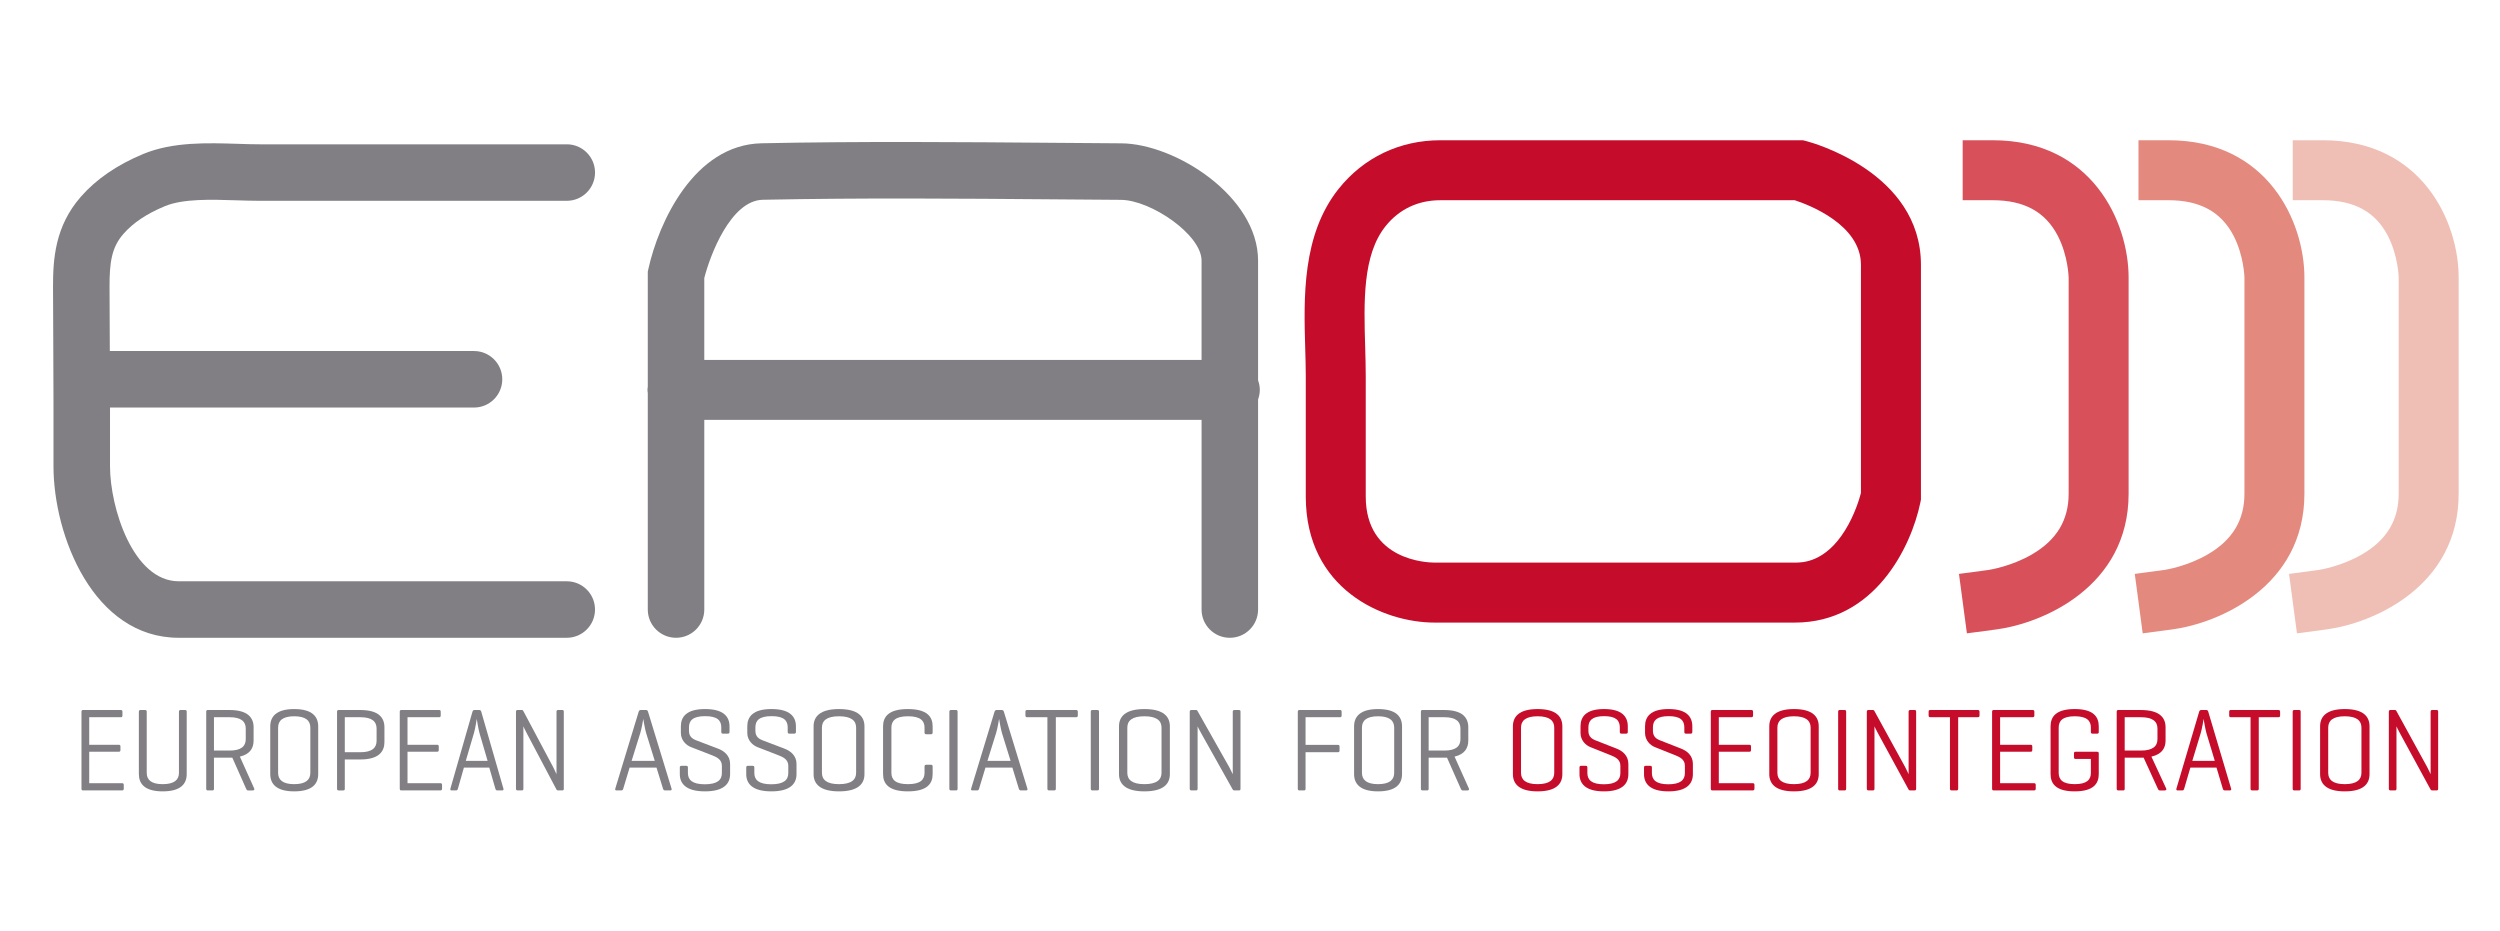 <?xml version="1.0" encoding="utf-8"?>
<!-- Generator: Adobe Illustrator 16.0.0, SVG Export Plug-In . SVG Version: 6.00 Build 0)  -->
<!DOCTYPE svg PUBLIC "-//W3C//DTD SVG 1.1//EN" "http://www.w3.org/Graphics/SVG/1.1/DTD/svg11.dtd">
<svg version="1.1" id="Capa_1" xmlns="http://www.w3.org/2000/svg" xmlns:xlink="http://www.w3.org/1999/xlink" x="0px" y="0px"
	 width="290px" height="108px" viewBox="0 0 290 108" enable-background="new 0 0 290 108" xml:space="preserve">
<g enable-background="new    ">
	<g>
		<path fill="#817F84" d="M9.618,91.689c-0.115,0-0.167-0.068-0.167-0.207v-8.915c0-0.139,0.052-0.206,0.18-0.206h4.381
			c0.128,0,0.192,0.055,0.192,0.206v0.426c0,0.149-0.064,0.204-0.192,0.204H10.35v3.197h3.43c0.142,0,0.192,0.056,0.192,0.205v0.399
			c0,0.149-0.051,0.204-0.192,0.204h-3.43v3.649h3.815c0.128,0,0.192,0.055,0.192,0.191v0.438c0,0.151-0.064,0.207-0.192,0.207
			H9.618z"/>
	</g>
	<g>
		<path fill="#817F84" d="M17.02,89.646c0,0.795,0.501,1.317,1.85,1.317c1.375,0,1.888-0.522,1.888-1.317v-7.078
			c0-0.139,0.051-0.206,0.18-0.206h0.54c0.141,0,0.18,0.067,0.18,0.206v7.229c0,1.098-0.655,2.002-2.788,2.002
			c-2.107,0-2.762-0.904-2.762-2.002v-7.229c0-0.139,0.052-0.206,0.18-0.206h0.553c0.129,0,0.18,0.067,0.18,0.206V89.646z"/>
	</g>
	<g>
		<path fill="#817F84" d="M24.82,87.89v3.593c0,0.139-0.039,0.207-0.18,0.207h-0.54c-0.128,0-0.18-0.068-0.18-0.207v-8.915
			c0-0.139,0.052-0.206,0.167-0.206h2.543c2.132,0,2.788,0.906,2.788,2.004v1.536c0,0.85-0.398,1.591-1.593,1.865l1.67,3.716
			c0.052,0.125-0.038,0.207-0.18,0.207h-0.54c-0.141,0-0.167-0.082-0.231-0.207l-1.593-3.593h-0.321H24.82z M24.82,83.197v3.869
			h1.811c1.375,0,1.875-0.521,1.875-1.33v-1.222c0-0.795-0.501-1.317-1.875-1.317H24.82z"/>
	</g>
	<g>
		<path fill="#817F84" d="M31.349,84.255c0-1.098,0.668-2.004,2.774-2.004c2.133,0,2.788,0.906,2.788,2.004v5.542
			c0,1.098-0.655,2.002-2.788,2.002c-2.106,0-2.774-0.904-2.774-2.002V84.255z M35.999,84.404c0-0.795-0.514-1.316-1.875-1.316
			c-1.349,0-1.863,0.521-1.863,1.316v5.241c0,0.795,0.514,1.317,1.863,1.317c1.362,0,1.875-0.522,1.875-1.317V84.404z"/>
	</g>
	<g>
		<path fill="#817F84" d="M39.997,88.096v3.387c0,0.139-0.038,0.207-0.18,0.207h-0.54c-0.128,0-0.18-0.068-0.18-0.207v-8.915
			c0-0.139,0.051-0.206,0.167-0.206h2.543c2.132,0,2.788,0.906,2.788,2.004v1.714c0,1.098-0.655,2.017-2.788,2.017H39.997z
			 M39.997,83.197v4.061h1.812c1.375,0,1.875-0.533,1.875-1.33v-1.413c0-0.795-0.501-1.317-1.875-1.317H39.997z"/>
	</g>
	<g>
		<path fill="#817F84" d="M46.539,91.689c-0.115,0-0.167-0.068-0.167-0.207v-8.915c0-0.139,0.052-0.206,0.18-0.206h4.381
			c0.128,0,0.192,0.055,0.192,0.206v0.426c0,0.149-0.064,0.204-0.192,0.204h-3.661v3.197h3.43c0.142,0,0.193,0.056,0.193,0.205
			v0.399c0,0.149-0.051,0.204-0.193,0.204h-3.43v3.649h3.815c0.128,0,0.192,0.055,0.192,0.191v0.438
			c0,0.151-0.064,0.207-0.192,0.207H46.539z"/>
	</g>
	<g>
		<path fill="#817F84" d="M55.829,82.567l2.569,8.915c0.038,0.139-0.013,0.207-0.154,0.207h-0.552c-0.129,0-0.193-0.068-0.231-0.207
			l-0.706-2.44h-2.942l-0.694,2.44c-0.039,0.139-0.09,0.207-0.218,0.207h-0.514c-0.128,0-0.18-0.068-0.141-0.207l2.557-8.915
			c0.038-0.139,0.103-0.206,0.244-0.206h0.553C55.726,82.361,55.791,82.429,55.829,82.567z M55.624,85.05
			c-0.128-0.439-0.295-1.508-0.321-1.659c-0.013,0.097-0.167,1.11-0.321,1.633l-0.951,3.237h2.531L55.624,85.05z"/>
	</g>
	<g>
		<path fill="#817F84" d="M65.402,91.482c0,0.139-0.039,0.207-0.18,0.207h-0.488c-0.09,0-0.141-0.026-0.18-0.097l-3.404-6.446
			c-0.283-0.522-0.424-0.852-0.437-0.892v7.228c0,0.139-0.052,0.207-0.18,0.207h-0.488c-0.141,0-0.192-0.068-0.192-0.207v-8.915
			c0-0.139,0.052-0.206,0.192-0.206h0.488c0.09,0,0.128,0.028,0.154,0.083l3.481,6.543c0.103,0.191,0.385,0.823,0.385,0.823v-7.243
			c0-0.139,0.052-0.206,0.18-0.206h0.488c0.142,0,0.18,0.067,0.18,0.206V91.482z"/>
	</g>
</g>
<g enable-background="new    ">
	<g>
		<path fill="#817F84" d="M75.175,82.567l2.726,8.915c0.041,0.139-0.014,0.207-0.164,0.207h-0.586c-0.136,0-0.204-0.068-0.245-0.207
			l-0.75-2.44h-3.121l-0.736,2.44c-0.041,0.139-0.096,0.207-0.232,0.207h-0.545c-0.136,0-0.19-0.068-0.15-0.207l2.712-8.915
			c0.041-0.139,0.109-0.206,0.259-0.206h0.586C75.066,82.361,75.135,82.429,75.175,82.567z M74.957,85.05
			c-0.136-0.439-0.313-1.508-0.34-1.659c-0.014,0.097-0.178,1.11-0.341,1.633l-1.009,3.237h2.686L74.957,85.05z"/>
	</g>
	<g>
		<path fill="#817F84" d="M81.802,83.074c-1.431,0-1.881,0.507-1.881,1.304v0.411c0,0.673,0.45,0.933,0.791,1.07l2.562,0.975
			c0.736,0.274,1.417,0.823,1.417,1.782v1.181c0,1.098-0.708,2.002-2.916,2.002c-2.208,0-2.917-0.904-2.917-2.002v-0.755
			c0-0.151,0.054-0.206,0.19-0.206h0.559c0.136,0,0.191,0.055,0.191,0.206v0.63c0,0.797,0.518,1.304,1.963,1.304
			c1.458,0,1.976-0.507,1.976-1.304v-0.85c0-0.713-0.6-1.001-1.131-1.207l-2.439-0.946c-0.572-0.219-1.186-0.796-1.186-1.646v-0.769
			c0-1.098,0.641-2.004,2.808-2.004c2.167,0,2.835,0.906,2.835,2.004v0.644c0,0.138-0.055,0.206-0.205,0.206H83.86
			c-0.136,0-0.191-0.068-0.191-0.206v-0.521C83.669,83.581,83.22,83.074,81.802,83.074z"/>
	</g>
	<g>
		<path fill="#817F84" d="M89.507,83.074c-1.431,0-1.881,0.507-1.881,1.304v0.411c0,0.673,0.45,0.933,0.791,1.07l2.562,0.975
			c0.736,0.274,1.417,0.823,1.417,1.782v1.181c0,1.098-0.708,2.002-2.916,2.002c-2.208,0-2.917-0.904-2.917-2.002v-0.755
			c0-0.151,0.054-0.206,0.19-0.206h0.559c0.136,0,0.191,0.055,0.191,0.206v0.63c0,0.797,0.518,1.304,1.962,1.304
			c1.458,0,1.976-0.507,1.976-1.304v-0.85c0-0.713-0.6-1.001-1.131-1.207l-2.439-0.946c-0.572-0.219-1.186-0.796-1.186-1.646v-0.769
			c0-1.098,0.64-2.004,2.807-2.004c2.167,0,2.835,0.906,2.835,2.004v0.644c0,0.138-0.055,0.206-0.205,0.206h-0.559
			c-0.136,0-0.191-0.068-0.191-0.206v-0.521C91.374,83.581,90.925,83.074,89.507,83.074z"/>
	</g>
	<g>
		<path fill="#817F84" d="M94.376,84.255c0-1.098,0.708-2.004,2.944-2.004c2.262,0,2.958,0.906,2.958,2.004v5.542
			c0,1.098-0.695,2.002-2.958,2.002c-2.236,0-2.944-0.904-2.944-2.002V84.255z M99.31,84.404c0-0.795-0.545-1.316-1.989-1.316
			c-1.432,0-1.977,0.521-1.977,1.316v5.241c0,0.795,0.545,1.317,1.977,1.317c1.444,0,1.989-0.522,1.989-1.317V84.404z"/>
	</g>
	<g>
		<path fill="#817F84" d="M108.187,89.797c0,1.098-0.627,2.002-2.876,2.002c-2.249,0-2.876-0.904-2.876-2.002v-5.542
			c0-1.098,0.627-2.004,2.876-2.004c2.249,0,2.876,0.906,2.876,2.004v0.698c0,0.151-0.055,0.22-0.191,0.22h-0.545
			c-0.15,0-0.205-0.068-0.205-0.22v-0.549c0-0.795-0.477-1.316-1.922-1.316c-1.444,0-1.921,0.521-1.921,1.316v5.241
			c0,0.795,0.477,1.317,1.921,1.317c1.446,0,1.922-0.522,1.922-1.317v-0.727c0-0.138,0.054-0.206,0.205-0.206h0.545
			c0.136,0,0.191,0.068,0.191,0.206V89.797z"/>
	</g>
	<g>
		<path fill="#817F84" d="M111.08,91.482c0,0.139-0.042,0.207-0.191,0.207h-0.573c-0.136,0-0.19-0.068-0.19-0.207v-8.915
			c0-0.139,0.054-0.206,0.19-0.206h0.573c0.149,0,0.191,0.067,0.191,0.206V91.482z"/>
	</g>
	<g>
		<path fill="#817F84" d="M116.452,82.567l2.726,8.915c0.041,0.139-0.014,0.207-0.164,0.207h-0.586
			c-0.136,0-0.205-0.068-0.245-0.207l-0.749-2.44h-3.121l-0.736,2.44c-0.042,0.139-0.095,0.207-0.231,0.207h-0.546
			c-0.136,0-0.19-0.068-0.149-0.207l2.712-8.915c0.041-0.139,0.108-0.206,0.259-0.206h0.586
			C116.342,82.361,116.41,82.429,116.452,82.567z M116.233,85.05c-0.136-0.439-0.313-1.508-0.341-1.659
			c-0.014,0.097-0.177,1.11-0.34,1.633l-1.009,3.237h2.686L116.233,85.05z"/>
	</g>
	<g>
		<path fill="#817F84" d="M124.823,82.361c0.136,0,0.204,0.055,0.204,0.206v0.426c0,0.149-0.068,0.204-0.204,0.204h-2.345v8.285
			c0,0.139-0.054,0.207-0.19,0.207h-0.585c-0.15,0-0.205-0.068-0.205-0.207v-8.285h-2.344c-0.15,0-0.205-0.055-0.205-0.204v-0.426
			c0-0.151,0.054-0.206,0.205-0.206H124.823z"/>
	</g>
	<g>
		<path fill="#817F84" d="M127.484,91.482c0,0.139-0.041,0.207-0.191,0.207h-0.572c-0.136,0-0.191-0.068-0.191-0.207v-8.915
			c0-0.139,0.055-0.206,0.191-0.206h0.572c0.15,0,0.191,0.067,0.191,0.206V91.482z"/>
	</g>
	<g>
		<path fill="#817F84" d="M129.803,84.255c0-1.098,0.708-2.004,2.944-2.004c2.263,0,2.958,0.906,2.958,2.004v5.542
			c0,1.098-0.694,2.002-2.958,2.002c-2.235,0-2.944-0.904-2.944-2.002V84.255z M134.736,84.404c0-0.795-0.545-1.316-1.99-1.316
			c-1.431,0-1.976,0.521-1.976,1.316v5.241c0,0.795,0.545,1.317,1.976,1.317c1.445,0,1.99-0.522,1.99-1.317V84.404z"/>
	</g>
	<g>
		<path fill="#817F84" d="M143.899,91.482c0,0.139-0.04,0.207-0.191,0.207h-0.517c-0.096,0-0.151-0.026-0.191-0.097l-3.613-6.446
			c-0.3-0.522-0.45-0.852-0.463-0.892v7.228c0,0.139-0.055,0.207-0.191,0.207h-0.518c-0.15,0-0.205-0.068-0.205-0.207v-8.915
			c0-0.139,0.054-0.206,0.205-0.206h0.518c0.096,0,0.136,0.028,0.165,0.083l3.694,6.543C142.7,89.179,143,89.811,143,89.811v-7.243
			c0-0.139,0.055-0.206,0.191-0.206h0.517c0.151,0,0.191,0.067,0.191,0.206V91.482z"/>
	</g>
</g>
<g enable-background="new    ">
	<g>
		<path fill="#817F84" d="M155.441,82.361c0.126,0,0.19,0.055,0.19,0.206v0.426c0,0.149-0.064,0.204-0.19,0.204h-3.996v3.211h3.763
			c0.129,0,0.18,0.068,0.18,0.206v0.439c0,0.136-0.051,0.204-0.18,0.204h-3.763v4.225c0,0.139-0.038,0.207-0.18,0.207h-0.54
			c-0.128,0-0.18-0.068-0.18-0.207v-8.915c0-0.139,0.052-0.206,0.18-0.206H155.441z"/>
	</g>
	<g>
		<path fill="#817F84" d="M157.074,84.255c0-1.098,0.668-2.004,2.775-2.004c2.133,0,2.787,0.906,2.787,2.004v5.542
			c0,1.098-0.654,2.002-2.787,2.002c-2.107,0-2.775-0.904-2.775-2.002V84.255z M161.725,84.404c0-0.795-0.513-1.316-1.875-1.316
			c-1.349,0-1.863,0.521-1.863,1.316v5.241c0,0.795,0.515,1.317,1.863,1.317c1.362,0,1.875-0.522,1.875-1.317V84.404z"/>
	</g>
	<g>
		<path fill="#817F84" d="M165.723,87.89v3.593c0,0.139-0.038,0.207-0.18,0.207h-0.539c-0.129,0-0.18-0.068-0.18-0.207v-8.915
			c0-0.139,0.051-0.206,0.166-0.206h2.543c2.133,0,2.789,0.906,2.789,2.004v1.536c0,0.85-0.399,1.591-1.593,1.865l1.669,3.716
			c0.053,0.125-0.038,0.207-0.18,0.207h-0.54c-0.14,0-0.166-0.082-0.23-0.207l-1.593-3.593h-0.322H165.723z M165.723,83.197v3.869
			h1.811c1.376,0,1.877-0.521,1.877-1.33v-1.222c0-0.795-0.501-1.317-1.877-1.317H165.723z"/>
	</g>
</g>
<g enable-background="new    ">
	<g>
		<path fill="#C60C2B" d="M175.497,84.255c0-1.098,0.688-2.004,2.861-2.004c2.198,0,2.874,0.906,2.874,2.004v5.542
			c0,1.098-0.676,2.002-2.874,2.002c-2.173,0-2.861-0.904-2.861-2.002V84.255z M180.292,84.404c0-0.795-0.53-1.316-1.934-1.316
			c-1.391,0-1.921,0.521-1.921,1.316v5.241c0,0.795,0.53,1.317,1.921,1.317c1.403,0,1.934-0.522,1.934-1.317V84.404z"/>
	</g>
	<g>
		<path fill="#C60C2B" d="M186.082,83.074c-1.391,0-1.828,0.507-1.828,1.304v0.411c0,0.673,0.438,0.933,0.769,1.07l2.489,0.975
			c0.716,0.274,1.378,0.823,1.378,1.782v1.181c0,1.098-0.688,2.002-2.834,2.002c-2.146,0-2.835-0.904-2.835-2.002v-0.755
			c0-0.151,0.053-0.206,0.186-0.206h0.543c0.133,0,0.186,0.055,0.186,0.206v0.63c0,0.797,0.503,1.304,1.907,1.304
			c1.417,0,1.921-0.507,1.921-1.304v-0.85c0-0.713-0.583-1.001-1.1-1.207l-2.371-0.946c-0.557-0.219-1.152-0.796-1.152-1.646v-0.769
			c0-1.098,0.623-2.004,2.729-2.004c2.106,0,2.755,0.906,2.755,2.004v0.644c0,0.138-0.053,0.206-0.198,0.206h-0.543
			c-0.133,0-0.186-0.068-0.186-0.206v-0.521C187.896,83.581,187.459,83.074,186.082,83.074z"/>
	</g>
	<g>
		<path fill="#C60C2B" d="M193.566,83.074c-1.391,0-1.827,0.507-1.827,1.304v0.411c0,0.673,0.437,0.933,0.768,1.07l2.49,0.975
			c0.716,0.274,1.378,0.823,1.378,1.782v1.181c0,1.098-0.689,2.002-2.835,2.002s-2.834-0.904-2.834-2.002v-0.755
			c0-0.151,0.053-0.206,0.186-0.206h0.543c0.132,0,0.186,0.055,0.186,0.206v0.63c0,0.797,0.503,1.304,1.907,1.304
			c1.417,0,1.92-0.507,1.92-1.304v-0.85c0-0.713-0.582-1.001-1.099-1.207l-2.371-0.946c-0.557-0.219-1.152-0.796-1.152-1.646v-0.769
			c0-1.098,0.622-2.004,2.729-2.004c2.105,0,2.755,0.906,2.755,2.004v0.644c0,0.138-0.053,0.206-0.199,0.206h-0.543
			c-0.132,0-0.185-0.068-0.185-0.206v-0.521C195.382,83.581,194.944,83.074,193.566,83.074z"/>
	</g>
	<g>
		<path fill="#C60C2B" d="M198.626,91.689c-0.119,0-0.172-0.068-0.172-0.207v-8.915c0-0.139,0.053-0.206,0.186-0.206h4.517
			c0.132,0,0.198,0.055,0.198,0.206v0.426c0,0.149-0.066,0.204-0.198,0.204h-3.775v3.197h3.537c0.146,0,0.198,0.056,0.198,0.205
			v0.399c0,0.149-0.053,0.204-0.198,0.204h-3.537v3.649h3.934c0.133,0,0.199,0.055,0.199,0.191v0.438
			c0,0.151-0.066,0.207-0.199,0.207H198.626z"/>
	</g>
	<g>
		<path fill="#C60C2B" d="M205.237,84.255c0-1.098,0.688-2.004,2.861-2.004c2.198,0,2.874,0.906,2.874,2.004v5.542
			c0,1.098-0.676,2.002-2.874,2.002c-2.173,0-2.861-0.904-2.861-2.002V84.255z M210.032,84.404c0-0.795-0.53-1.316-1.934-1.316
			c-1.392,0-1.921,0.521-1.921,1.316v5.241c0,0.795,0.529,1.317,1.921,1.317c1.403,0,1.934-0.522,1.934-1.317V84.404z"/>
	</g>
	<g>
		<path fill="#C60C2B" d="M214.153,91.482c0,0.139-0.04,0.207-0.186,0.207h-0.557c-0.133,0-0.186-0.068-0.186-0.207v-8.915
			c0-0.139,0.053-0.206,0.186-0.206h0.557c0.146,0,0.186,0.067,0.186,0.206V91.482z"/>
	</g>
	<g>
		<path fill="#C60C2B" d="M222.273,91.482c0,0.139-0.039,0.207-0.186,0.207h-0.503c-0.093,0-0.146-0.026-0.186-0.097l-3.51-6.446
			c-0.291-0.522-0.437-0.852-0.45-0.892v7.228c0,0.139-0.053,0.207-0.186,0.207h-0.503c-0.146,0-0.199-0.068-0.199-0.207v-8.915
			c0-0.139,0.054-0.206,0.199-0.206h0.503c0.093,0,0.133,0.028,0.159,0.083l3.589,6.543c0.106,0.191,0.397,0.823,0.397,0.823v-7.243
			c0-0.139,0.054-0.206,0.186-0.206h0.503c0.146,0,0.186,0.067,0.186,0.206V91.482z"/>
	</g>
	<g>
		<path fill="#C60C2B" d="M229.426,82.361c0.133,0,0.199,0.055,0.199,0.206v0.426c0,0.149-0.066,0.204-0.199,0.204h-2.278v8.285
			c0,0.139-0.053,0.207-0.185,0.207h-0.57c-0.146,0-0.198-0.068-0.198-0.207v-8.285h-2.278c-0.146,0-0.198-0.055-0.198-0.204v-0.426
			c0-0.151,0.053-0.206,0.198-0.206H229.426z"/>
	</g>
	<g>
		<path fill="#C60C2B" d="M231.256,91.689c-0.119,0-0.173-0.068-0.173-0.207v-8.915c0-0.139,0.054-0.206,0.186-0.206h4.517
			c0.133,0,0.199,0.055,0.199,0.206v0.426c0,0.149-0.066,0.204-0.199,0.204h-3.774v3.197h3.536c0.146,0,0.198,0.056,0.198,0.205
			v0.399c0,0.149-0.053,0.204-0.198,0.204h-3.536v3.649h3.934c0.133,0,0.198,0.055,0.198,0.191v0.438
			c0,0.151-0.065,0.207-0.198,0.207H231.256z"/>
	</g>
	<g>
		<path fill="#C60C2B" d="M243.257,87.203c0.146,0,0.199,0.055,0.199,0.192v2.401c0,1.098-0.609,2.002-2.795,2.002
			s-2.795-0.904-2.795-2.002v-5.542c0-1.098,0.609-2.004,2.795-2.004s2.795,0.906,2.795,2.004v0.658
			c0,0.137-0.053,0.191-0.186,0.191h-0.53c-0.146,0-0.198-0.055-0.198-0.191v-0.509c0-0.795-0.464-1.316-1.867-1.316
			c-1.404,0-1.868,0.521-1.868,1.316v5.241c0,0.795,0.464,1.317,1.868,1.317c1.391,0,1.867-0.508,1.867-1.304v-1.618h-1.774
			c-0.133,0-0.186-0.07-0.186-0.206v-0.439c0-0.138,0.053-0.192,0.186-0.192H243.257z"/>
	</g>
	<g>
		<path fill="#C60C2B" d="M246.464,87.89v3.593c0,0.139-0.039,0.207-0.185,0.207h-0.557c-0.133,0-0.186-0.068-0.186-0.207v-8.915
			c0-0.139,0.053-0.206,0.172-0.206h2.623c2.198,0,2.874,0.906,2.874,2.004v1.536c0,0.85-0.411,1.591-1.643,1.865l1.722,3.716
			c0.053,0.125-0.039,0.207-0.186,0.207h-0.556c-0.146,0-0.173-0.082-0.238-0.207l-1.643-3.593h-0.331H246.464z M246.464,83.197
			v3.869h1.868c1.417,0,1.934-0.521,1.934-1.33v-1.222c0-0.795-0.517-1.317-1.934-1.317H246.464z"/>
	</g>
	<g>
		<path fill="#C60C2B" d="M256.161,82.567l2.649,8.915c0.039,0.139-0.014,0.207-0.159,0.207h-0.569
			c-0.133,0-0.199-0.068-0.238-0.207l-0.729-2.44h-3.033l-0.715,2.44c-0.04,0.139-0.093,0.207-0.226,0.207h-0.53
			c-0.132,0-0.185-0.068-0.146-0.207l2.636-8.915c0.04-0.139,0.106-0.206,0.252-0.206h0.569
			C256.056,82.361,256.122,82.429,256.161,82.567z M255.949,85.05c-0.132-0.439-0.305-1.508-0.331-1.659
			c-0.013,0.097-0.172,1.11-0.331,1.633l-0.98,3.237h2.609L255.949,85.05z"/>
	</g>
	<g>
		<path fill="#C60C2B" d="M264.294,82.361c0.132,0,0.198,0.055,0.198,0.206v0.426c0,0.149-0.066,0.204-0.198,0.204h-2.278v8.285
			c0,0.139-0.053,0.207-0.186,0.207h-0.569c-0.146,0-0.199-0.068-0.199-0.207v-8.285h-2.277c-0.146,0-0.199-0.055-0.199-0.204
			v-0.426c0-0.151,0.053-0.206,0.199-0.206H264.294z"/>
	</g>
	<g>
		<path fill="#C60C2B" d="M266.878,91.482c0,0.139-0.039,0.207-0.186,0.207h-0.556c-0.133,0-0.186-0.068-0.186-0.207v-8.915
			c0-0.139,0.053-0.206,0.186-0.206h0.556c0.146,0,0.186,0.067,0.186,0.206V91.482z"/>
	</g>
	<g>
		<path fill="#C60C2B" d="M269.132,84.255c0-1.098,0.688-2.004,2.86-2.004c2.199,0,2.874,0.906,2.874,2.004v5.542
			c0,1.098-0.675,2.002-2.874,2.002c-2.172,0-2.86-0.904-2.86-2.002V84.255z M273.927,84.404c0-0.795-0.53-1.316-1.935-1.316
			c-1.391,0-1.92,0.521-1.92,1.316v5.241c0,0.795,0.529,1.317,1.92,1.317c1.404,0,1.935-0.522,1.935-1.317V84.404z"/>
	</g>
	<g>
		<path fill="#C60C2B" d="M282.827,91.482c0,0.139-0.04,0.207-0.186,0.207h-0.504c-0.093,0-0.146-0.026-0.186-0.097l-3.51-6.446
			c-0.291-0.522-0.437-0.852-0.45-0.892v7.228c0,0.139-0.053,0.207-0.186,0.207h-0.503c-0.146,0-0.198-0.068-0.198-0.207v-8.915
			c0-0.139,0.053-0.206,0.198-0.206h0.503c0.093,0,0.133,0.028,0.159,0.083l3.59,6.543c0.105,0.191,0.396,0.823,0.396,0.823v-7.243
			c0-0.139,0.054-0.206,0.186-0.206h0.504c0.146,0,0.186,0.067,0.186,0.206V91.482z"/>
	</g>
</g>
<path fill="#817F84" d="M65.747,67.429h-45.01c-5.311,0-7.976-8.56-7.976-13.352v-6.802h42.225c1.811,0,3.278-1.468,3.278-3.278
	c0-1.81-1.467-3.278-3.278-3.278H12.738c-0.003-0.511-0.003-1.022-0.006-1.535c-0.011-1.959-0.022-3.92-0.026-5.881
	c-0.007-2.858,0.239-4.596,1.6-6.158c1.131-1.297,2.711-2.355,4.833-3.234c2.105-0.872,5.368-0.768,8.245-0.676
	c0.943,0.03,1.86,0.059,2.725,0.059h35.638c1.81,0,3.277-1.467,3.277-3.278c0-1.81-1.467-3.277-3.277-3.277H30.109
	c-0.798,0-1.644-0.027-2.515-0.055c-3.542-0.113-7.554-0.242-10.965,1.172c-3.035,1.258-5.479,2.934-7.264,4.983
	c-2.98,3.418-3.222,7.202-3.214,10.479c0.004,1.968,0.015,3.936,0.026,5.904c0.014,2.489,0.027,4.977,0.027,7.465v7.391
	c0,8.028,4.618,19.906,14.531,19.906h45.01c1.81,0,3.277-1.466,3.277-3.276C69.024,68.896,67.557,67.429,65.747,67.429z"/>
<path fill="#817F84" d="M146.138,45.227c0-0.394-0.081-0.766-0.201-1.118V30.231c0-7.45-9.601-13.562-15.867-13.605
	c-2.484-0.017-4.971-0.037-7.456-0.057c-11.227-0.092-22.837-0.187-34.265,0.051c-7.853,0.163-11.947,9.216-13.128,14.539
	l-0.078,0.351v13.346c-0.013,0.123-0.038,0.243-0.038,0.371c0,0.127,0.024,0.247,0.038,0.371v25.108
	c0,1.811,1.467,3.276,3.278,3.276c1.81,0,3.277-1.466,3.277-3.276V48.705h57.684v22.003c0,1.811,1.467,3.276,3.278,3.276
	c1.809,0,3.277-1.466,3.277-3.276V46.345C146.057,45.992,146.138,45.621,146.138,45.227z M81.697,41.748v-9.491
	c0.675-2.659,3.066-9.006,6.787-9.083c11.334-0.235,22.895-0.14,34.075-0.049c2.49,0.021,4.978,0.041,7.466,0.058
	c3.47,0.023,9.355,4.034,9.355,7.05v11.516H81.697z"/>
<g>
	<path fill="#C60C2B" d="M208.208,72.22h-41.789c-6.009,0-14.949-3.895-14.949-14.622V43.664c0-1.032-0.032-2.117-0.064-3.23
		c-0.172-5.879-0.386-13.196,3.883-18.539c2.9-3.628,7.086-5.626,11.787-5.626h42.069l0.432,0.112
		c0.541,0.142,13.252,3.585,13.252,14.341v27.231l-0.07,0.348C221.693,63.471,217.43,72.22,208.208,72.22z M167.075,23.226
		c-2.58,0-4.775,1.042-6.352,3.013c-2.676,3.348-2.517,8.759-2.363,13.992c0.034,1.185,0.066,2.337,0.066,3.434v13.934
		c0,7.449,7.175,7.664,7.992,7.664h41.789c0.864,0,3.5,0,5.825-3.752c1.1-1.772,1.652-3.615,1.838-4.325V30.722
		c0-4.688-6.107-6.983-7.684-7.497H167.075z"/>
</g>
<g>
	<path fill="#D8515A" d="M228.16,73.468l-0.92-6.896l3.437-0.458c0.107-0.017,2.646-0.408,5.056-1.818
		c2.846-1.667,4.229-3.964,4.229-7.025V32.197c0-0.004-0.045-2.508-1.264-4.855c-1.437-2.771-3.905-4.117-7.548-4.117h-3.479v-6.957
		h3.479c11.568,0,15.769,9.526,15.769,15.929V57.27c0,10.835-10.015,15.033-15.309,15.739L228.16,73.468z"/>
</g>
<g>
	<path fill="#E4897E" d="M248.553,73.468l-0.919-6.896l3.438-0.458c0.11-0.017,2.646-0.408,5.054-1.82
		c2.846-1.665,4.229-3.962,4.229-7.023V32.197c0-0.004-0.046-2.508-1.263-4.854c-1.438-2.771-3.907-4.118-7.549-4.118h-3.479v-6.957
		h3.479c11.57,0,15.769,9.526,15.769,15.929V57.27c0,10.835-10.015,15.033-15.309,15.739L248.553,73.468z"/>
</g>
<g>
	<path fill="#EFBFB5" d="M266.447,73.468l-0.92-6.896l3.438-0.458c0.11-0.017,2.646-0.408,5.054-1.82
		c2.846-1.665,4.229-3.962,4.229-7.023V32.197c0-0.004-0.046-2.508-1.263-4.854c-1.438-2.771-3.907-4.118-7.549-4.118h-3.479v-6.957
		h3.479c11.57,0,15.769,9.526,15.769,15.929V57.27c0,10.835-10.015,15.033-15.309,15.739L266.447,73.468z"/>
</g>
</svg>
